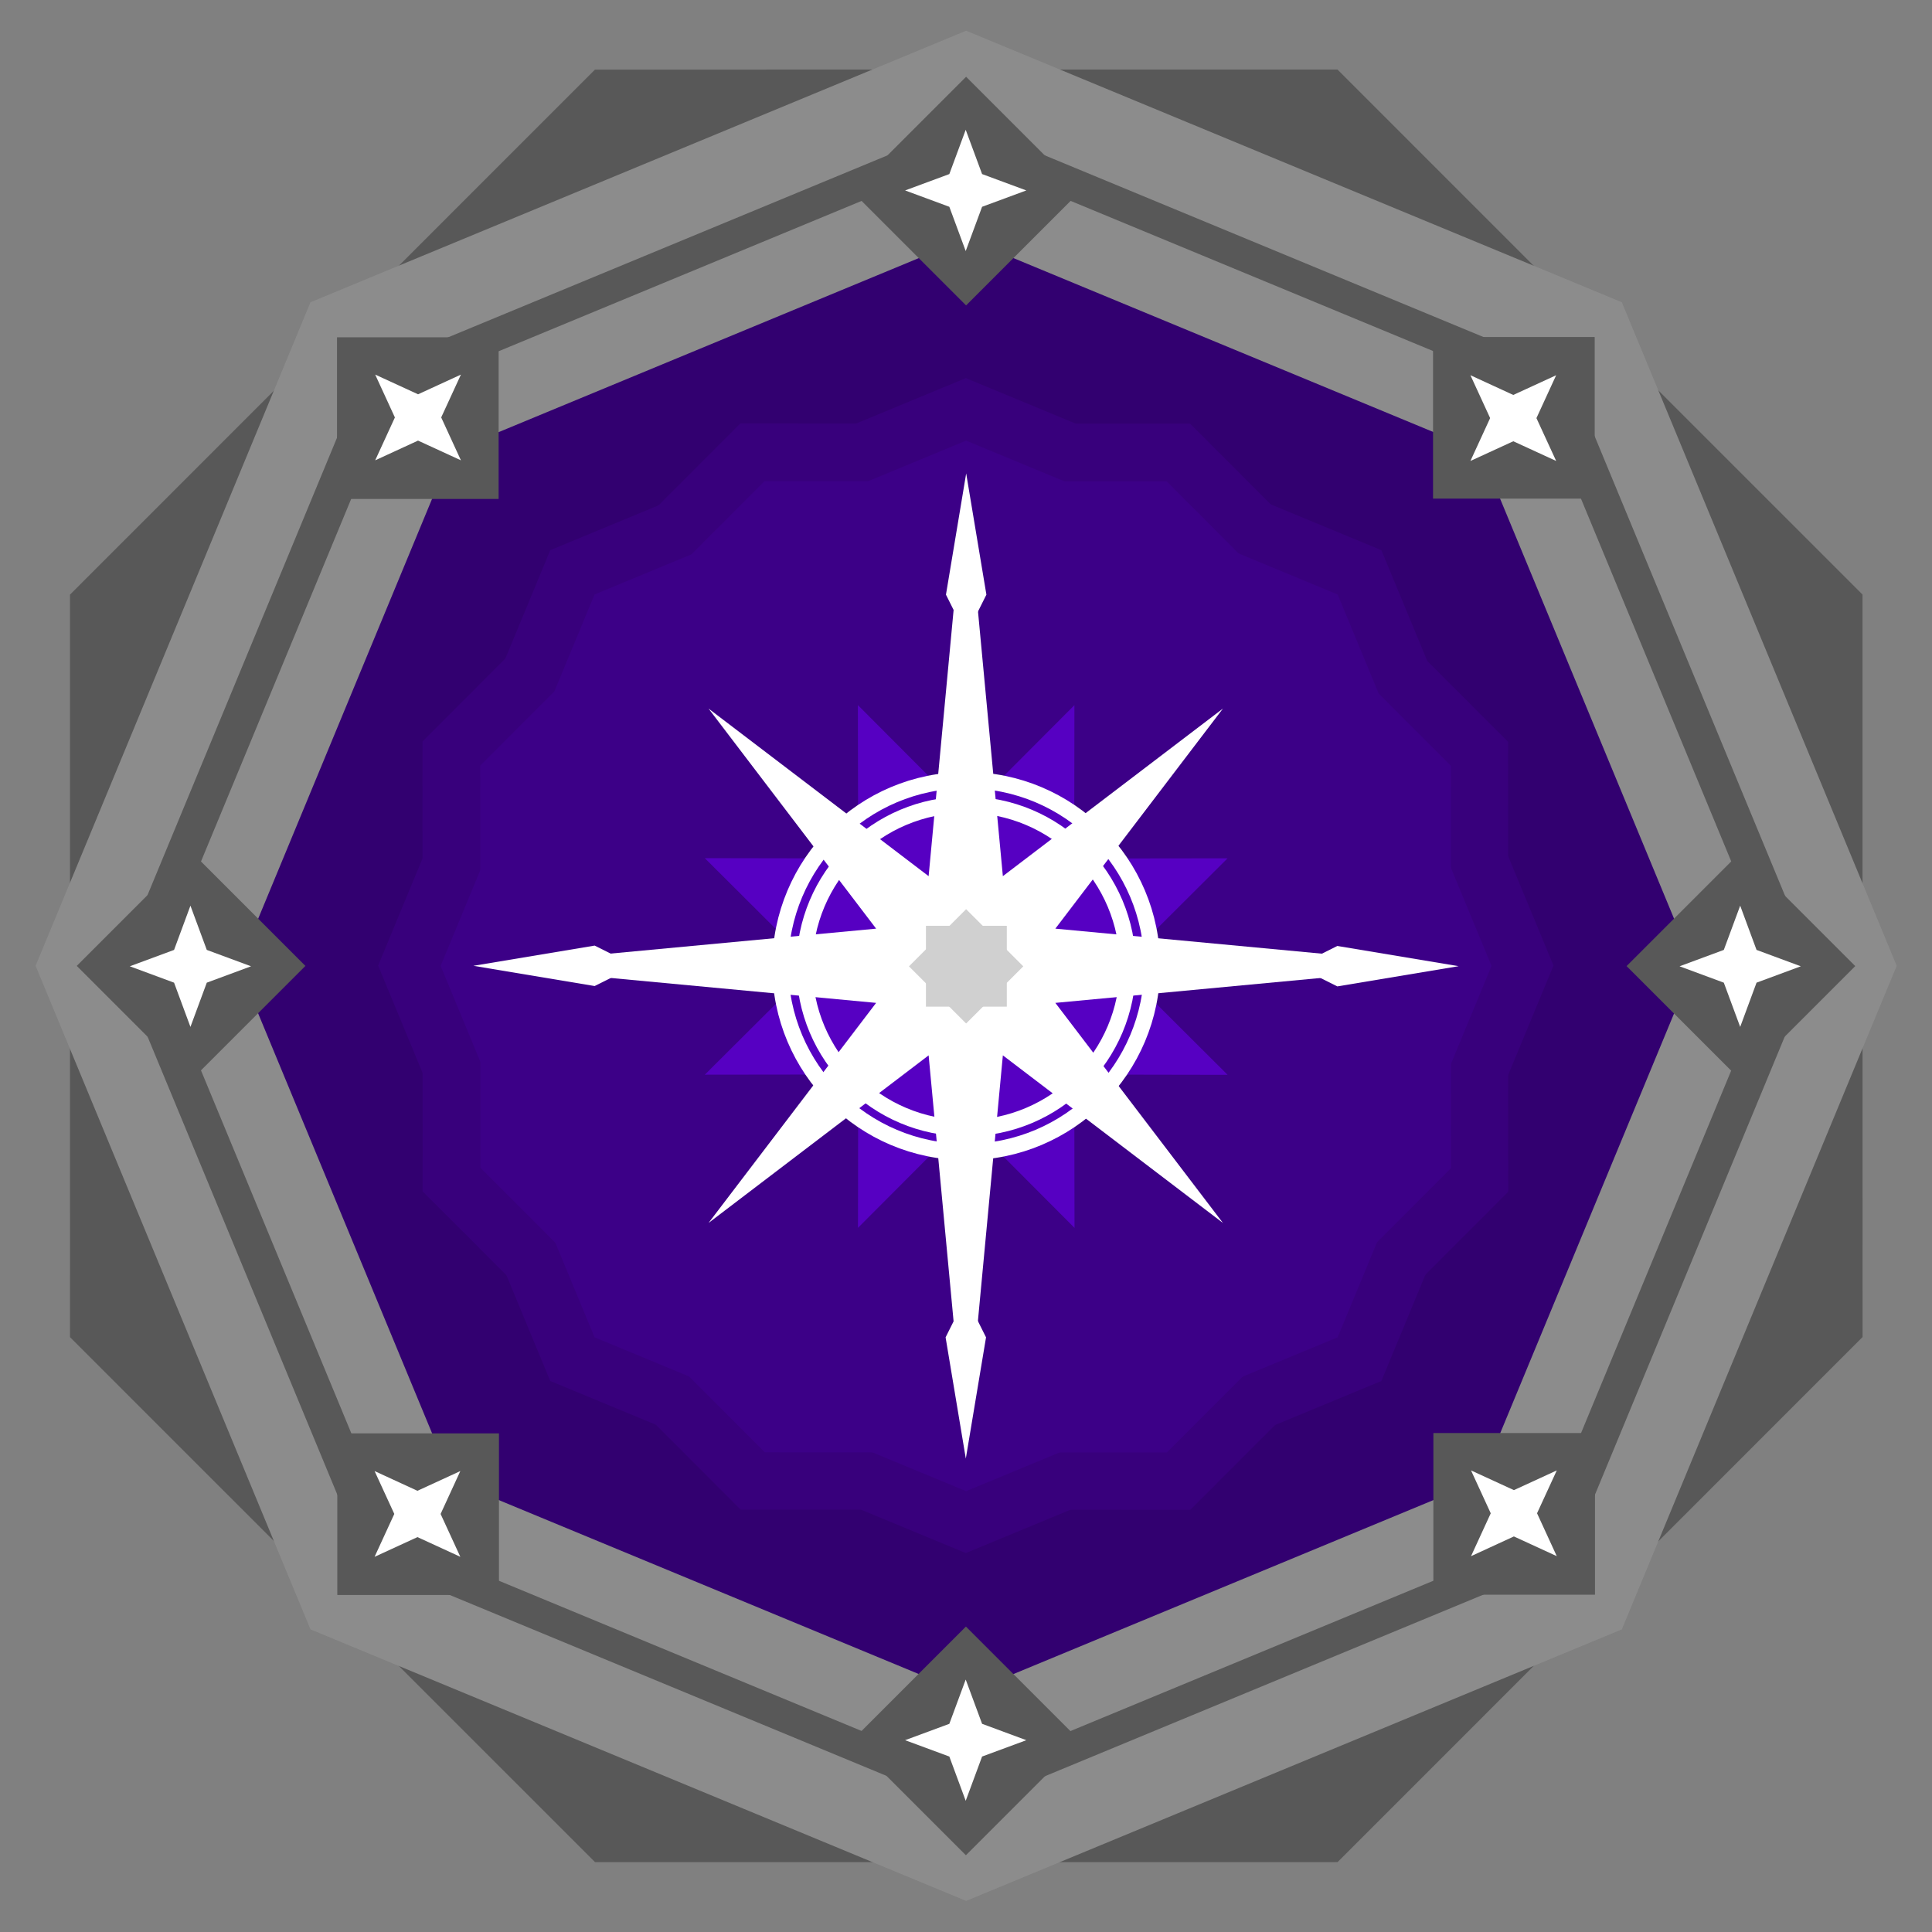<?xml version="1.0" encoding="UTF-8" standalone="no"?>
<!DOCTYPE svg PUBLIC "-//W3C//DTD SVG 1.1//EN" "http://www.w3.org/Graphics/SVG/1.1/DTD/svg11.dtd">
<svg width="100%" height="100%" viewBox="0 0 2048 2048" version="1.1" xmlns="http://www.w3.org/2000/svg" xmlns:xlink="http://www.w3.org/1999/xlink" xml:space="preserve" xmlns:serif="http://www.serif.com/" style="fill-rule:evenodd;clip-rule:evenodd;stroke-linecap:square;stroke-miterlimit:1.5;">
    <rect x="0" y="0" width="2048" height="2048" fill="#808080" stroke="none"/>
    <g transform="matrix(2.561,-1.061,1.237,2.986,-1951.23,744.848)">
        <path d="M953.14,113.932L1215.46,207.124L1324.11,432.109L1215.46,657.093L953.14,750.285L690.821,657.093L582.166,432.109L690.821,207.124L953.14,113.932Z" style="fill:rgb(88,88,88);"/>
    </g>
    <g transform="matrix(2.31,0,0,2.693,-1177.61,-139.729)">
        <path d="M953.14,113.932L1215.46,207.124L1324.11,432.109L1215.46,657.093L953.14,750.285L690.821,657.093L582.166,432.109L690.821,207.124L953.14,113.932Z" style="fill:rgb(140,140,140);"/>
    </g>
    <g transform="matrix(2.541,0,0,2.962,-1397.77,-256.102)">
        <path d="M953.14,113.932L1215.46,207.124L1324.11,432.109L1215.46,657.093L953.14,750.285L690.821,657.093L582.166,432.109L690.821,207.124L953.14,113.932Z" style="fill:none;stroke:rgb(140,140,140);stroke-width:31.05px;"/>
    </g>
    <g transform="matrix(2.079,0,0,2.424,-957.447,-23.356)">
        <path d="M953.14,113.932L1215.46,207.124L1324.11,432.109L1215.46,657.093L953.14,750.285L690.821,657.093L582.166,432.109L690.821,207.124L953.14,113.932Z" style="fill:rgb(50,0,112);"/>
    </g>
    <g transform="matrix(1.917,0,0,1.917,-939.075,-939.075)">
        <g transform="matrix(0.809,-0.335,0.391,0.944,83.636,935.77)">
            <path d="M953.14,113.932L1215.46,207.124L1324.11,432.109L1215.46,657.093L953.14,750.285L690.821,657.093L582.166,432.109L690.821,207.124L953.14,113.932Z" style="fill:rgb(56,0,124);"/>
        </g>
        <g transform="matrix(0.876,-6.01371e-17,2.40548e-16,1.021,188.981,582.624)">
            <path d="M953.14,113.932L1215.46,207.124L1324.11,432.109L1215.46,657.093L953.14,750.285L690.821,657.093L582.166,432.109L690.821,207.124L953.14,113.932Z" style="fill:rgb(56,0,124);"/>
        </g>
    </g>
    <g transform="matrix(1.714,0,0,1.714,-730.919,-730.919)">
        <g transform="matrix(0.809,-0.335,0.391,0.944,83.636,935.77)">
            <path d="M953.14,113.932L1215.46,207.124L1324.11,432.109L1215.46,657.093L953.14,750.285L690.821,657.093L582.166,432.109L690.821,207.124L953.14,113.932Z" style="fill:rgb(60,0,135);"/>
        </g>
        <g transform="matrix(0.876,-6.01371e-17,2.40548e-16,1.021,188.981,582.624)">
            <path d="M953.14,113.932L1215.46,207.124L1324.11,432.109L1215.46,657.093L953.14,750.285L690.821,657.093L582.166,432.109L690.821,207.124L953.14,113.932Z" style="fill:rgb(60,0,135);"/>
        </g>
    </g>
    <g transform="matrix(1.307,-0.541,0.472,1.139,-804.021,408.631)">
        <path d="M1027.31,785.387L1071.12,907.302L1177.21,856.646L1133.07,978.403L1239.3,1028.68L1133.07,1078.96L1177.21,1200.71L1071.12,1150.06L1027.31,1271.97L983.505,1150.06L877.412,1200.71L921.551,1078.96L815.321,1028.68L921.551,978.403L877.412,856.646L983.505,907.302L1027.31,785.387Z" style="fill:rgb(86,0,194);"/>
    </g>
    <g transform="matrix(2.425,0,0,2.113,-1467.51,-1149.85)">
        <path d="M1027.31,785.387L1043.54,983.725L1139.74,899.654L1066.48,1010.06L1239.3,1028.68L1066.48,1047.3L1139.74,1157.7L1043.54,1073.63L1027.31,1271.97L1011.09,1073.63L914.887,1157.7L988.141,1047.3L815.321,1028.68L988.141,1010.06L914.887,899.654L1011.09,983.725L1027.31,785.387Z" style="fill:white;"/>
    </g>
    <g transform="matrix(0.986,-0.986,0.868,0.868,126.553,59.279)">
        <rect x="321.025" y="529.747" width="122.927" height="139.62" style="fill:rgb(88,88,88);"/>
    </g>
    <g transform="matrix(-0.986,0.986,-0.868,-0.868,1921.45,1988.72)">
        <rect x="321.025" y="529.747" width="122.927" height="139.62" style="fill:rgb(88,88,88);"/>
    </g>
    <g transform="matrix(-0.986,-0.986,0.868,-0.868,59.279,1921.45)">
        <rect x="321.025" y="529.747" width="122.927" height="139.62" style="fill:rgb(88,88,88);"/>
    </g>
    <g transform="matrix(0.986,0.986,-0.868,0.868,1988.72,126.553)">
        <rect x="321.025" y="529.747" width="122.927" height="139.62" style="fill:rgb(88,88,88);"/>
    </g>
    <g transform="matrix(0,-1.394,1.227,0,-292.751,976.431)">
        <rect x="321.025" y="529.747" width="122.927" height="139.62" style="fill:rgb(88,88,88);"/>
    </g>
    <g transform="matrix(2.85403e-16,1.394,-1.227,1.90269e-16,2340.75,1071.57)">
        <rect x="321.025" y="529.747" width="122.927" height="139.62" style="fill:rgb(88,88,88);"/>
    </g>
    <g transform="matrix(-1.394,0,0,-1.227,976.431,2340.75)">
        <rect x="321.025" y="529.747" width="122.927" height="139.62" style="fill:rgb(88,88,88);"/>
    </g>
    <g transform="matrix(1.394,-2.85403e-16,1.90269e-16,1.227,1071.57,-292.751)">
        <rect x="321.025" y="529.747" width="122.927" height="139.62" style="fill:rgb(88,88,88);"/>
    </g>
    <g transform="matrix(0.946,0,0,0.963,55.403,38.349)">
        <ellipse cx="1024" cy="1024" rx="181.181" ry="178.047" style="fill:none;stroke:white;stroke-width:17.96px;"/>
    </g>
    <g transform="matrix(1.088,0,0,1.107,-89.887,-109.499)">
        <ellipse cx="1024" cy="1024" rx="181.181" ry="178.047" style="fill:none;stroke:white;stroke-width:15.62px;"/>
    </g>
    <g transform="matrix(1.518,0,0,1.622,-528.536,-628.816)">
        <rect x="994.78" y="992.729" width="56.463" height="52.837" style="fill:rgb(208,208,208);"/>
    </g>
    <g transform="matrix(1.073,-1.073,1.147,1.147,-1242.53,953.091)">
        <rect x="994.78" y="992.729" width="56.463" height="52.837" style="fill:rgb(208,208,208);"/>
    </g>
    <g transform="matrix(2.4662e-17,-0.403,4.876,2.9854e-16,-4775.76,1346.54)">
        <path d="M800.833,1082.36L854.021,1108.72L800.833,1117.51L747.644,1108.72L800.833,1082.36Z" style="fill:white;"/>
    </g>
    <g transform="matrix(2.4662e-17,0.403,-4.876,2.9854e-16,6823.76,701.456)">
        <path d="M800.833,1082.36L854.021,1108.72L800.833,1117.51L747.644,1108.72L800.833,1082.36Z" style="fill:white;"/>
    </g>
    <g transform="matrix(-0.403,-4.9324e-17,5.97081e-16,-4.876,1346.54,6823.76)">
        <path d="M800.833,1082.36L854.021,1108.72L800.833,1117.51L747.644,1108.72L800.833,1082.36Z" style="fill:white;"/>
    </g>
    <g transform="matrix(0.403,-5.28102e-33,-2.11241e-31,4.876,701.456,-4775.76)">
        <path d="M800.833,1082.36L854.021,1108.72L800.833,1117.51L747.644,1108.72L800.833,1082.36Z" style="fill:white;"/>
    </g>
    <g transform="matrix(3.655,0,0,2.742,-2700.46,-3933.94)">
        <path d="M1018.92,1484.88L1023.67,1501.99L1036.5,1508.32L1023.67,1514.64L1018.92,1531.75L1014.17,1514.64L1001.34,1508.32L1014.17,1501.99L1018.92,1484.88Z" style="fill:white;"/>
    </g>
    <g transform="matrix(3.655,0,0,2.742,-2700.46,-2291.14)">
        <path d="M1018.92,1484.88L1023.67,1501.99L1036.5,1508.32L1023.67,1514.64L1018.92,1531.75L1014.17,1514.64L1001.34,1508.32L1014.17,1501.99L1018.92,1484.88Z" style="fill:white;"/>
    </g>
    <g transform="matrix(2.23823e-16,-3.655,2.742,1.67929e-16,-3933.94,4748.46)">
        <path d="M1018.92,1484.88L1023.67,1501.99L1036.5,1508.32L1023.67,1514.64L1018.92,1531.75L1014.17,1514.64L1001.34,1508.32L1014.17,1501.99L1018.92,1484.88Z" style="fill:white;"/>
    </g>
    <g transform="matrix(2.23823e-16,-3.655,2.742,1.67929e-16,-2291.14,4748.46)">
        <path d="M1018.92,1484.88L1023.67,1501.99L1036.5,1508.32L1023.67,1514.64L1018.92,1531.75L1014.17,1514.64L1001.34,1508.32L1014.17,1501.99L1018.92,1484.88Z" style="fill:white;"/>
    </g>
    <g transform="matrix(2.585,-2.585,1.939,1.939,-5115.38,151.8)">
        <path d="M1018.92,1484.88L1023.67,1501.99L1036.5,1508.32L1023.67,1514.64L1018.92,1531.75L1014.17,1514.64L1001.34,1508.32L1014.17,1501.99L1018.92,1484.88Z" style="fill:white;"/>
    </g>
    <g transform="matrix(2.585,-2.585,1.939,1.939,-3953.74,1313.43)">
        <path d="M1018.92,1484.88L1023.67,1501.99L1036.5,1508.32L1023.67,1514.64L1018.92,1531.75L1014.17,1514.64L1001.34,1508.32L1014.17,1501.99L1018.92,1484.88Z" style="fill:white;"/>
    </g>
    <g transform="matrix(-2.585,-2.585,1.939,-1.939,151.8,7163.38)">
        <path d="M1018.92,1484.88L1023.67,1501.99L1036.5,1508.32L1023.67,1514.64L1018.92,1531.75L1014.17,1514.64L1001.34,1508.32L1014.17,1501.99L1018.92,1484.88Z" style="fill:white;"/>
    </g>
    <g transform="matrix(-2.585,-2.585,1.939,-1.939,1313.43,6001.74)">
        <path d="M1018.92,1484.88L1023.67,1501.99L1036.5,1508.32L1023.67,1514.64L1018.92,1531.75L1014.17,1514.64L1001.34,1508.32L1014.17,1501.99L1018.92,1484.88Z" style="fill:white;"/>
    </g>
</svg>
